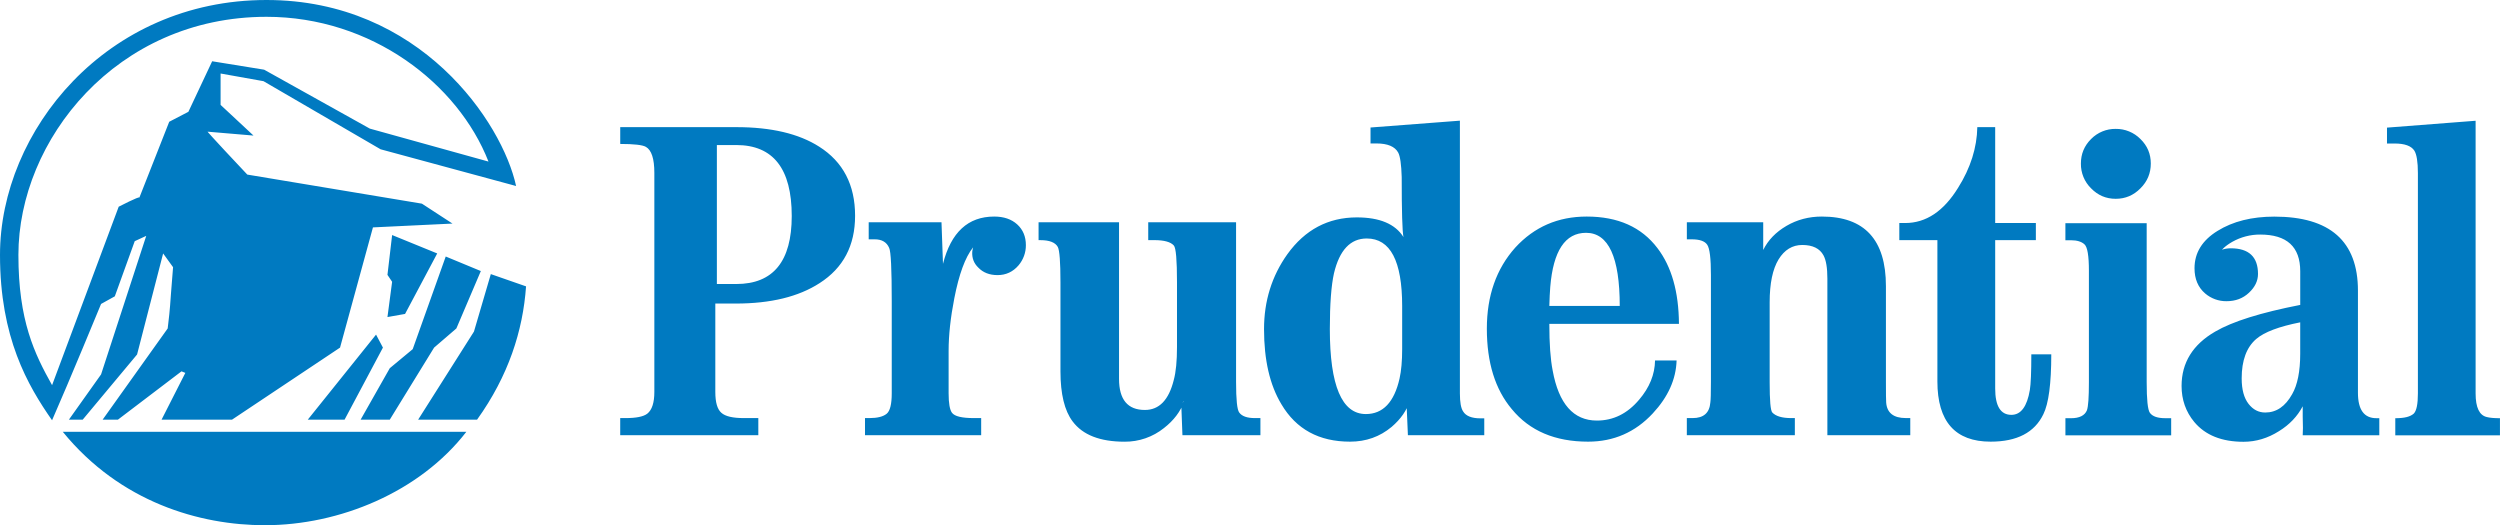 <?xml version="1.0" encoding="UTF-8"?> <svg xmlns="http://www.w3.org/2000/svg" width="119" height="25" viewBox="0 0 119 25" fill="none"><path d="M114.016 19.907C114.466 19.907 114.731 19.834 114.898 19.685C115.027 19.55 115.092 19.235 115.092 18.724V8.239C115.092 7.703 115.033 7.347 114.922 7.169C114.774 6.944 114.46 6.831 113.984 6.831H113.621V6.075L117.839 5.748V18.729C117.839 19.396 118.017 19.771 118.375 19.852C118.517 19.889 118.727 19.907 118.998 19.907V20.721H114.016V19.907ZM107.399 16.133C107.787 15.803 108.484 15.542 109.49 15.343V16.836C109.49 17.681 109.36 18.322 109.108 18.76C108.782 19.346 108.356 19.636 107.825 19.636C107.511 19.636 107.246 19.501 107.03 19.223C106.814 18.945 106.704 18.544 106.704 18.014C106.703 17.151 106.938 16.528 107.399 16.133ZM105.608 12.142C105.692 11.922 105.908 11.71 106.259 11.51C106.664 11.282 107.121 11.163 107.585 11.165C108.855 11.165 109.491 11.746 109.491 12.911V14.514C107.61 14.881 106.265 15.304 105.446 15.782C104.379 16.398 103.843 17.262 103.843 18.372C103.843 19.025 104.043 19.599 104.447 20.086C104.974 20.716 105.755 21.029 106.791 21.029C107.38 21.029 107.944 20.862 108.48 20.523C108.98 20.214 109.356 19.82 109.609 19.339V19.832C109.623 20.252 109.623 20.553 109.609 20.72H113.255V19.906H113.116C112.531 19.906 112.238 19.504 112.238 18.697V13.833C112.238 11.486 110.909 10.311 108.258 10.311C107.185 10.311 106.285 10.537 105.554 10.991C104.823 11.442 104.459 12.034 104.459 12.77C104.459 13.276 104.626 13.677 104.966 13.969C105.249 14.211 105.61 14.342 105.983 14.337C106.412 14.337 106.766 14.203 107.05 13.935C107.336 13.669 107.481 13.369 107.481 13.041C107.481 12.227 107.046 11.819 106.186 11.819C105.86 11.819 105.595 11.924 105.397 12.13L105.61 12.213C105.612 12.167 105.612 12.142 105.608 12.142ZM35.023 14.449C36.685 14.449 38.013 14.124 39.013 13.477C40.141 12.755 40.702 11.688 40.702 10.271C40.702 8.799 40.132 7.703 38.991 6.98C38.02 6.361 36.707 6.052 35.048 6.052H29.523V6.852C30.179 6.852 30.587 6.899 30.744 6.991C31.012 7.142 31.147 7.553 31.147 8.229V18.655C31.147 19.167 31.036 19.513 30.811 19.691C30.626 19.833 30.281 19.901 29.772 19.901H29.522V20.716H36.096V19.901H35.412C34.885 19.901 34.527 19.821 34.336 19.648C34.145 19.482 34.049 19.155 34.049 18.655V14.449H35.023ZM37.687 10.282C37.687 12.44 36.805 13.519 35.047 13.519H34.123V6.904H35.047C36.805 6.904 37.687 8.031 37.687 10.282ZM44.886 12.559C45.268 11.059 46.078 10.308 47.324 10.308C47.78 10.308 48.144 10.432 48.419 10.681C48.693 10.931 48.832 11.259 48.832 11.671C48.834 12.022 48.71 12.362 48.483 12.63C48.218 12.938 47.885 13.095 47.484 13.095C47.102 13.095 46.797 12.976 46.572 12.742C46.356 12.537 46.261 12.285 46.279 11.985C46.279 11.957 46.294 11.886 46.319 11.774C45.943 12.247 45.647 13.058 45.425 14.199C45.246 15.113 45.154 15.952 45.154 16.707V18.723C45.154 19.198 45.209 19.506 45.314 19.648C45.443 19.821 45.795 19.901 46.362 19.901H46.704V20.716H41.174V19.901H41.381C41.76 19.901 42.034 19.833 42.201 19.698C42.367 19.568 42.447 19.235 42.447 18.723V14.327C42.447 12.812 42.407 11.968 42.324 11.8C42.207 11.527 41.978 11.392 41.639 11.392H41.35V10.579H44.815L44.886 12.559ZM56.363 19.099C56.32 19.125 56.277 19.161 56.222 19.192L56.363 19.113C56.191 19.587 55.873 20.012 55.404 20.376C54.874 20.801 54.213 21.03 53.533 21.025C52.362 21.025 51.536 20.704 51.055 20.057C50.672 19.55 50.478 18.756 50.478 17.676V13.43C50.478 12.474 50.435 11.916 50.352 11.756C50.234 11.542 49.96 11.431 49.523 11.431H49.436V10.581H53.266V18.034C53.266 19.02 53.676 19.514 54.496 19.514C55.174 19.514 55.633 19.046 55.871 18.09C55.975 17.707 56.025 17.183 56.025 16.517V13.434C56.025 12.379 55.976 11.798 55.874 11.686C55.726 11.518 55.417 11.43 54.945 11.43H54.656V10.58H58.837V18.187C58.837 19.02 58.886 19.507 58.988 19.637C59.117 19.815 59.367 19.901 59.734 19.901H59.996V20.716H56.284L56.222 19.082L56.284 19.125L56.302 19.169L56.363 19.099ZM64.586 10.348C63.22 10.348 62.117 10.934 61.278 12.101C60.538 13.14 60.168 14.327 60.168 15.665C60.168 17.132 60.44 18.322 60.994 19.241C61.697 20.431 62.785 21.023 64.263 21.023C65.021 21.023 65.68 20.789 66.242 20.32C66.68 19.945 66.967 19.531 67.1 19.081L67.029 19.136L66.945 19.056L67.016 20.716H70.651V19.913H70.469C70.053 19.913 69.778 19.802 69.646 19.586C69.541 19.432 69.491 19.142 69.491 18.729V5.744L65.237 6.069V6.828H65.515C66.051 6.828 66.397 6.974 66.555 7.264C66.647 7.435 66.703 7.822 66.721 8.426C66.721 10.057 66.749 11.011 66.805 11.283C66.41 10.658 65.668 10.348 64.586 10.348ZM66.743 14.567V16.621C66.743 17.182 66.701 17.65 66.618 18.02C66.365 19.143 65.828 19.709 65.015 19.709C63.874 19.709 63.3 18.359 63.3 15.665C63.3 14.466 63.369 13.582 63.497 13.01C63.759 11.905 64.28 11.352 65.057 11.352C66.18 11.351 66.743 12.424 66.743 14.567ZM73.748 15.415H79.918C79.908 13.891 79.566 12.688 78.894 11.81C78.136 10.809 77.014 10.308 75.528 10.308C74.162 10.308 73.031 10.8 72.13 11.782C71.223 12.793 70.774 14.082 70.774 15.646C70.774 17.256 71.168 18.532 71.963 19.476C72.814 20.512 74.025 21.023 75.594 21.023C76.812 21.023 77.839 20.574 78.671 19.679C79.4 18.896 79.778 18.058 79.806 17.157H78.78C78.77 17.823 78.517 18.447 78.022 19.026C77.46 19.692 76.791 20.019 76.011 20.019C74.898 20.019 74.195 19.224 73.906 17.633C73.802 17.102 73.748 16.368 73.748 15.415ZM75.497 11.082C76.563 11.082 77.1 12.242 77.1 14.564H73.748C73.758 14.202 73.773 13.901 73.792 13.659C73.933 11.942 74.501 11.082 75.497 11.082ZM83.929 11.899C84.16 11.429 84.53 11.048 85.035 10.752C85.541 10.456 86.102 10.308 86.721 10.308C88.753 10.308 89.77 11.411 89.77 13.62V18.236C89.77 18.748 89.774 19.056 89.782 19.161C89.819 19.654 90.134 19.9 90.716 19.9H90.929V20.715H86.983V13.265C86.983 12.75 86.922 12.38 86.798 12.155C86.62 11.826 86.284 11.661 85.787 11.661C85.319 11.661 84.942 11.889 84.659 12.349C84.379 12.81 84.236 13.488 84.236 14.385V18.205C84.236 19.062 84.276 19.543 84.362 19.636C84.532 19.815 84.834 19.901 85.266 19.901H85.435V20.716H80.293V19.901H80.568C81.092 19.901 81.372 19.655 81.412 19.161C81.431 19.045 81.44 18.711 81.44 18.162V13.092C81.44 12.304 81.382 11.824 81.265 11.652C81.151 11.478 80.904 11.392 80.528 11.392H80.294V10.579H83.929V11.899ZM94.754 21.023C93.068 21.023 92.22 20.067 92.22 18.156V11.429H90.407V10.616H90.685C91.678 10.616 92.516 10.058 93.207 8.936C93.799 7.994 94.102 7.03 94.12 6.052H94.971V10.616H96.907V11.429H94.971V18.495C94.971 19.328 95.228 19.747 95.742 19.747C96.195 19.747 96.489 19.352 96.621 18.562C96.667 18.279 96.691 17.711 96.691 16.866H97.641C97.641 18.261 97.514 19.215 97.265 19.715C96.844 20.591 96.005 21.023 94.754 21.023ZM12.684 0.8C5.542 0.8 0.876 6.67 0.876 12.134C0.876 15.273 1.641 16.836 2.479 18.334C3.537 15.492 5.65 9.839 5.65 9.839C5.65 9.839 6.635 9.33 6.635 9.404L8.055 5.796L8.967 5.322L10.099 2.916L12.573 3.317L17.604 6.122L23.252 7.691C21.797 3.974 17.678 0.8 12.684 0.8ZM12.609 25C9.512 25 5.723 23.909 2.989 20.554H22.198C19.972 23.434 16.148 25 12.609 25ZM16.402 19.975H14.651L17.9 15.927L18.227 16.546L16.402 19.975ZM18.116 7.106L12.542 3.864L10.5 3.499V4.993L12.067 6.453L9.88 6.268C9.88 6.268 9.951 6.379 11.771 8.31L20.083 9.694L21.538 10.642L17.752 10.824L16.186 16.546L11.045 19.975H7.691L8.822 17.749L8.639 17.676L5.613 19.976H4.885L7.982 15.634C8.129 14.397 8.055 14.943 8.238 12.718L7.765 12.064L6.525 16.873L3.937 19.975H3.28L4.811 17.822L6.961 11.227L6.413 11.48L5.465 14.105L4.811 14.468C4.811 14.468 3.28 18.186 2.478 20.005C1.313 18.335 0 16.075 0 12.135C0 6.231 5.067 0 12.684 0C20.009 0 23.912 5.831 24.566 8.854L18.116 7.106ZM21.723 15.634L20.663 16.546L18.554 19.975H17.166L18.554 17.526L19.645 16.62L21.217 12.21L22.888 12.902L21.723 15.634ZM22.709 19.975H19.904L22.561 15.782L23.363 13.047L25.04 13.631C24.892 15.745 24.202 17.891 22.709 19.975ZM19.281 14.943L18.443 15.092L18.665 13.413L18.443 13.084L18.665 11.188L20.811 12.064L19.281 14.943ZM98.314 19.907H98.582C98.983 19.907 99.236 19.777 99.337 19.531C99.402 19.352 99.432 18.908 99.432 18.193V12.893C99.432 12.175 99.364 11.754 99.216 11.626C99.074 11.499 98.861 11.436 98.582 11.436H98.313V10.624H102.182V18.192C102.182 19.025 102.232 19.512 102.337 19.654C102.466 19.826 102.707 19.906 103.07 19.906H103.348V20.721H98.314V19.907ZM99.051 7.784C99.051 7.327 99.212 6.94 99.536 6.617C99.688 6.462 99.871 6.339 100.072 6.256C100.273 6.173 100.489 6.132 100.707 6.135C100.926 6.132 101.143 6.173 101.345 6.256C101.548 6.339 101.731 6.462 101.885 6.617C102.215 6.94 102.378 7.326 102.378 7.784C102.378 8.244 102.215 8.637 101.885 8.965C101.558 9.298 101.167 9.463 100.707 9.463C100.248 9.463 99.86 9.298 99.536 8.965C99.379 8.811 99.255 8.628 99.172 8.425C99.089 8.222 99.047 8.004 99.051 7.784Z" fill="#007AC1"></path></svg> 